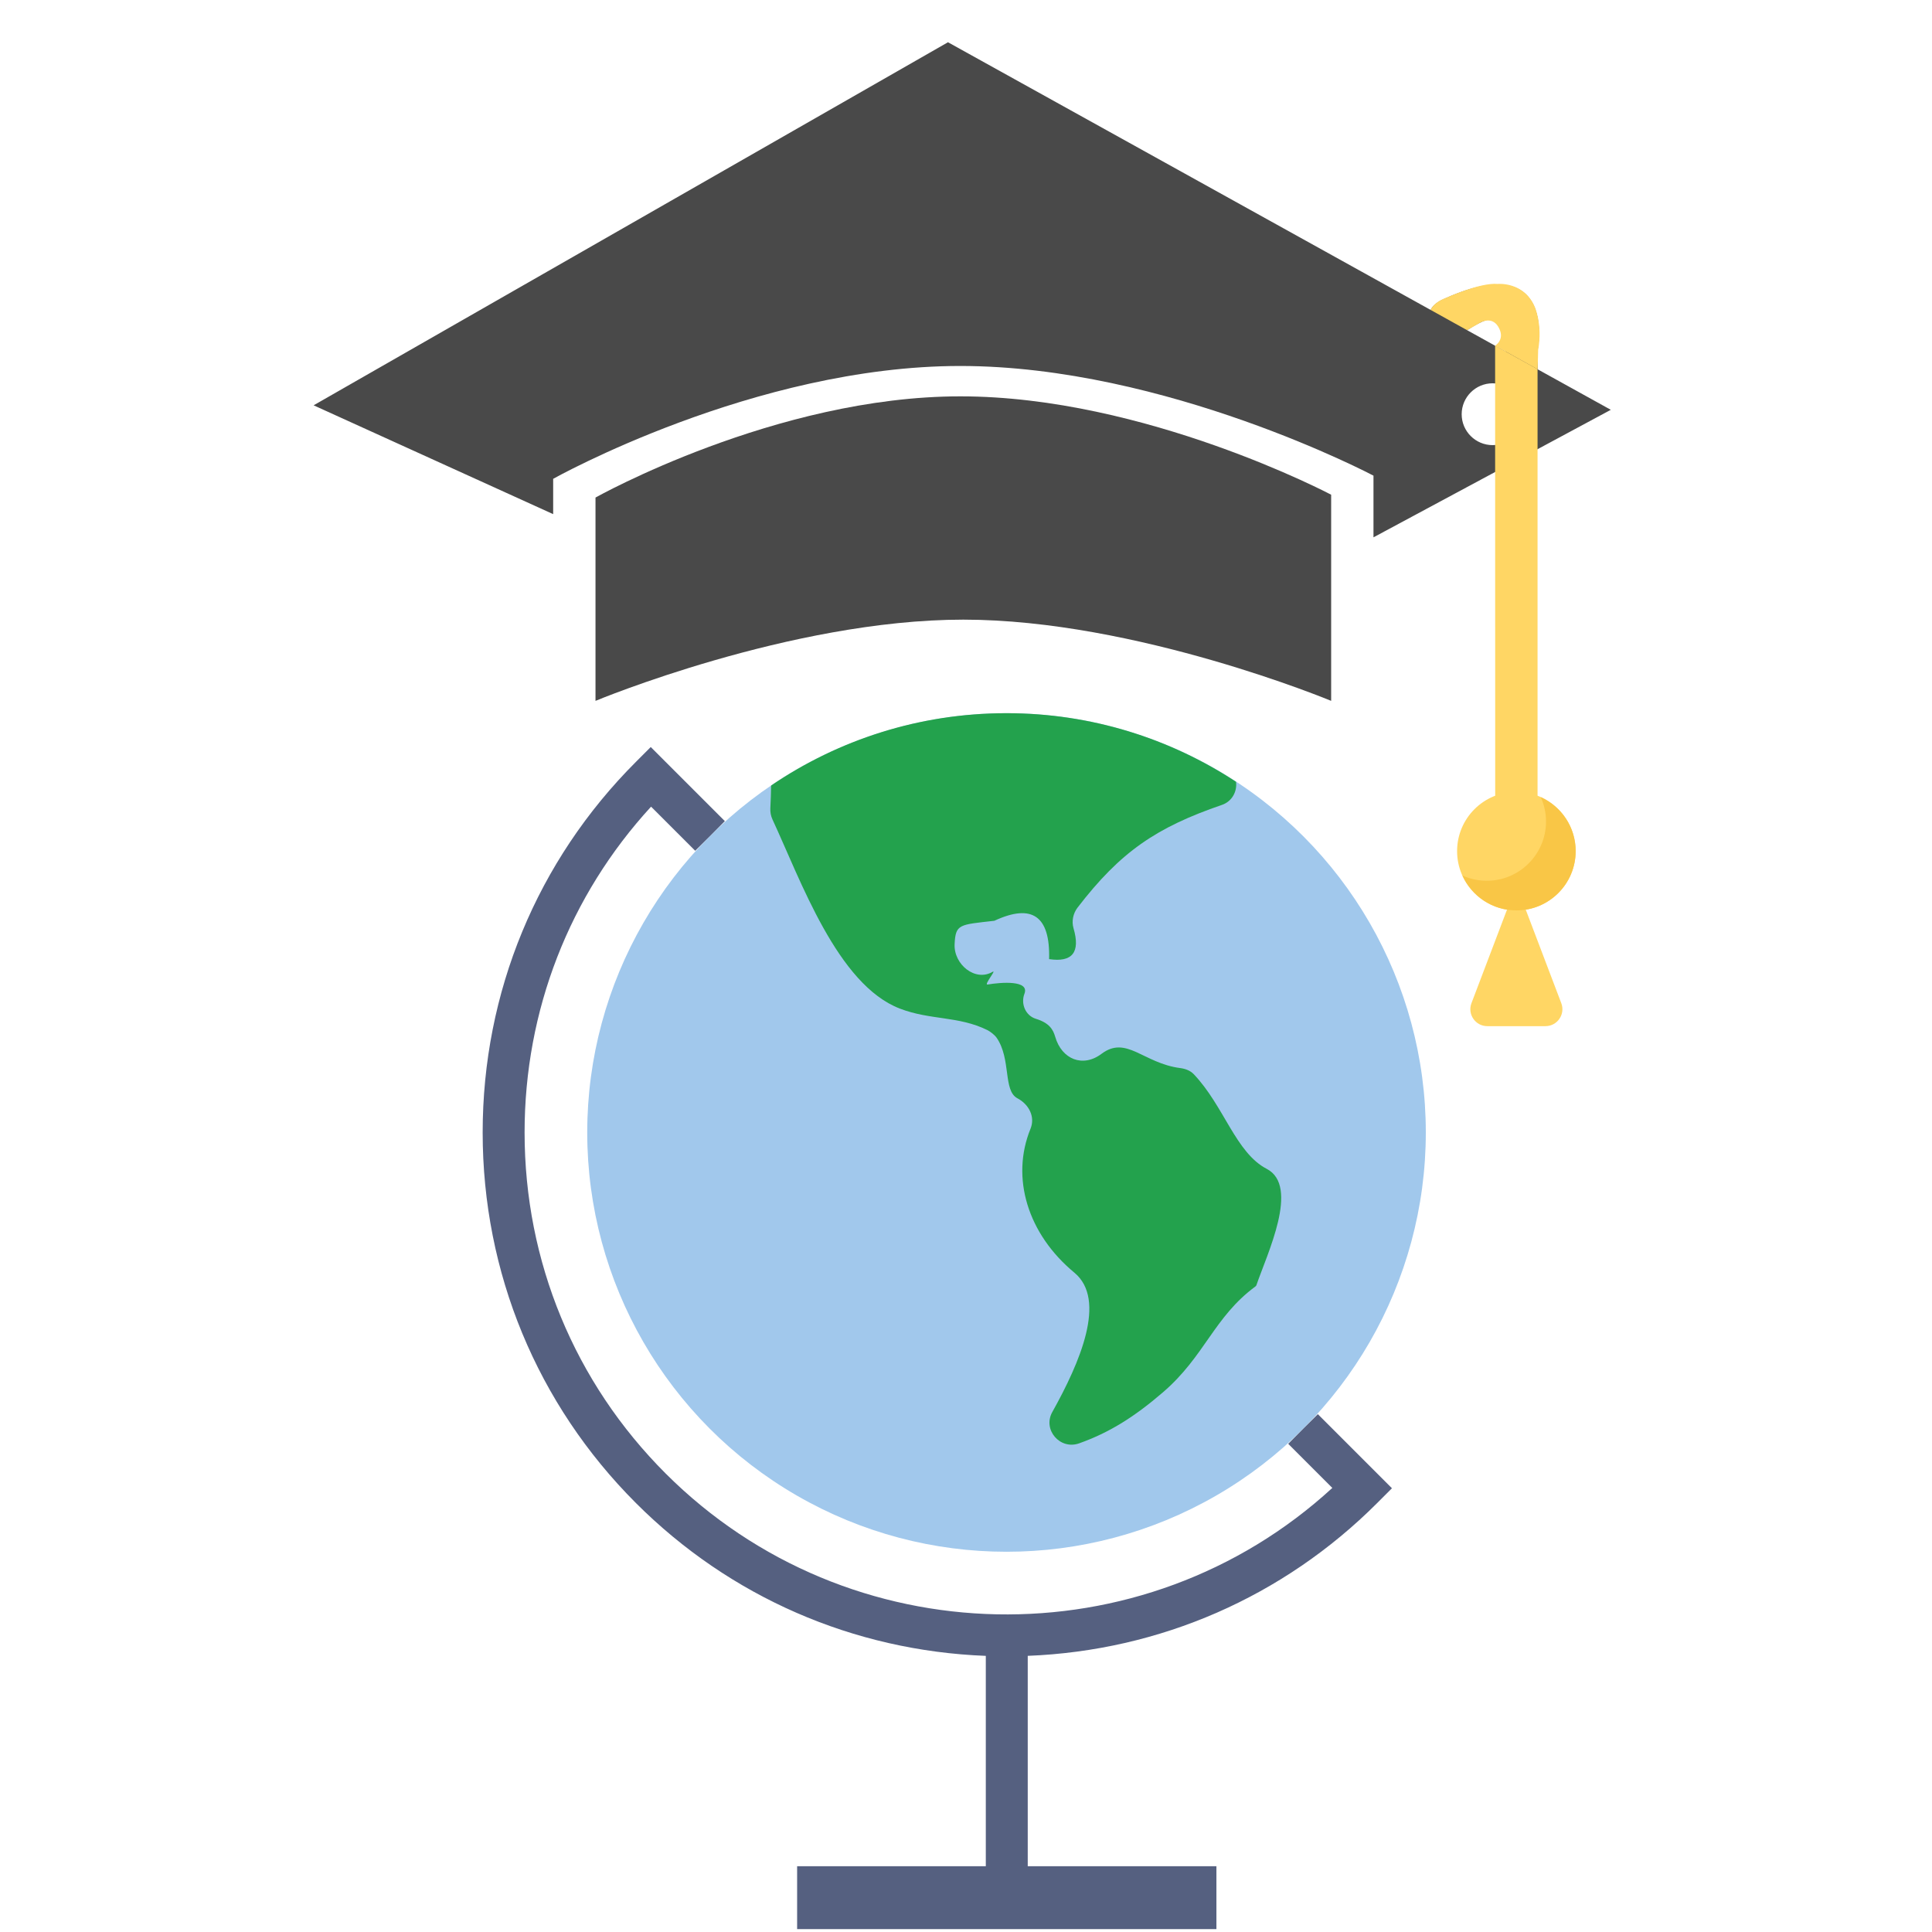 <?xml version="1.0" encoding="iso-8859-1"?>
<!-- Generator: Adobe Illustrator 23.0.1, SVG Export Plug-In . SVG Version: 6.00 Build 0)  -->
<svg version="1.1" xmlns="http://www.w3.org/2000/svg" xmlns:xlink="http://www.w3.org/1999/xlink" x="0px" y="0px"
	 viewBox="-49 141 512 512" style="enable-background:new -49 141 512 512;" xml:space="preserve">
<g id="Capa_1">
	<circle style="fill:#A1C8EC;" cx="217.738" cy="441.116" r="111.116"/>
	<path style="fill:#556080;" d="M319.882,535.403l-19.64-19.64l-7.856,7.856l11.695,11.695
		c-50.074,45.952-128.189,44.657-176.696-3.839c-24.095-24.095-37.363-56.186-37.363-90.359c0-32.307,11.862-62.758,33.518-86.342
		l11.7,11.695l7.856-7.856l-19.64-19.64l-3.928,3.928c-26.196,26.196-40.618,61.069-40.618,98.215s14.428,72.02,40.624,98.215
		c24.895,24.895,57.641,39.135,92.715,40.491v55.747c0,3.072,2.483,5.556,5.556,5.556c3.072,0,5.556-2.483,5.556-5.556v-55.752
		c35.024-1.383,67.725-15.617,92.593-40.485L319.882,535.403z"/>
	<rect x="162.247" y="635.568" style="fill:#556080;" width="111.116" height="16.667"/>
	<path style="fill:#23A24D;" d="M155.358,349.167c-0.033,1.895-0.094,3.867-0.206,6.006c-0.056,1.028,0.128,2.056,0.561,2.989
		c7.534,16.234,17.228,43.791,33.785,50.135c8.05,3.089,15.49,1.922,23.118,5.661c0.817,0.4,2.006,1.328,2.517,2.078
		c3.878,5.672,1.645,13.984,5.489,16.017c3.045,1.611,4.772,4.895,3.472,8.084c-5.306,13.017-0.717,27.907,11.623,38.129
		c8.684,7.189,1.456,23.862-5.85,36.946c-2.611,4.678,2.045,10.084,7.095,8.295c7.984-2.839,14.595-6.956,22.245-13.545
		c11.095-9.545,13.495-19.94,24.495-28.04c0.122-0.089,0.211-0.2,0.261-0.344c2.811-8.239,11.545-26.234,2.733-30.818
		c-8.228-4.272-11.306-16.651-19.334-25.084c-0.922-0.967-2.233-1.45-3.561-1.622c-9.839-1.267-14.273-8.756-20.89-3.778
		c-4.961,3.728-10.534,1.456-12.267-4.506c-0.567-1.945-1.556-3.678-5.128-4.778c-2.711-0.833-4.034-3.911-3.056-6.572
		c0.017-0.039,0.028-0.078,0.044-0.117c1.306-3.561-6.05-3.017-9.795-2.395c-1.05,0.172,2.511-4.056,1.339-3.367
		c-4.6,2.717-10.312-1.972-10.067-7.306c0.25-5.411,1.261-5.156,10.539-6.222c9.989-4.65,14.823-1.261,14.501,10.162
		c6.172,0.917,8.334-1.817,6.472-8.184c-0.544-1.861-0.106-3.939,1.072-5.472c11.373-14.801,20.879-21.251,38.296-27.229
		c2.583-0.889,4.039-3.472,3.7-6.111C261.09,336.723,240.212,330,217.738,330C194.61,330,173.142,337.078,155.358,349.167z"/>
</g>
<g id="Layer_2">
	<g>
		<path style="fill:#494949;" d="M108.814,272.857v53.878c0,0,51.664-21.523,97.472-21.523s97.483,21.523,97.483,21.523v-54.63
			c0,0-49.289-26.068-98.246-26.068C156.588,246.015,108.814,272.857,108.814,272.857z"/>
		<path style="fill:#494949;" d="M358.495,260.027L358.495,260.027l19.385-10.423l-19.385-10.735v-5.093
			c0,0,5.459-27.68-25.563-13.206c-1.58,0.86-2.428,1.73-2.772,2.579l-127.935-70.952L34.112,248.411l63.484,28.841v-9.359
			c0,0,53.265-29.905,107.863-29.905c54.587,0,109.528,29.066,109.528,29.066v16.344l35.052-18.826 M350.028,229.07
			c0,0.655,0,2.461,0,5.104l-10.23-5.674C343.527,226.029,350.028,222.601,350.028,229.07z M346.568,258.964
			c-4.524,0-8.21-3.664-8.21-8.188s3.686-8.199,8.21-8.199c4.535,0,8.199,3.675,8.199,8.199S351.103,258.964,346.568,258.964z"/>
		<g>
			<path style="fill:#FFD664;" d="M364.758,406.857l-11.903-31.323l-11.903,31.323c-1.115,2.939,1.054,6.084,4.197,6.084h15.413
				C363.706,412.941,365.876,409.796,364.758,406.857z"/>
			<path style="fill:#FFD664;" d="M368.566,366.557c0,8.676-7.033,15.709-15.709,15.709c-8.679,0-15.711-7.033-15.711-15.709
				c0-8.679,7.033-15.712,15.711-15.712C361.534,350.846,368.566,357.878,368.566,366.557z"/>
			<path style="fill:#F9C646;" d="M359.314,352.244c0.891,1.972,1.398,4.155,1.398,6.456c0,8.676-7.035,15.712-15.711,15.712
				c-2.302,0-4.485-0.507-6.456-1.398c2.466,5.452,7.939,9.252,14.313,9.252c8.676,0,15.709-7.033,15.709-15.709
				C368.566,360.183,364.766,354.71,359.314,352.244z"/>
			<path style="fill:#FFD664;" d="M358.468,238.833v115.005c0,3.097-2.516,5.613-5.613,5.613c-3.097,0-5.611-2.513-5.611-5.613
				l-0.021-121.229L358.468,238.833z"/>
		</g>
		<path style="fill:#FFD664;" d="M330.16,223.149c0,0,0.509-1.903,4.035-3.211c0,0,9.044-4.113,13.69-3.691
			c0,0,6.914-0.689,9.833,6.032c0,0,2.128,4.749,0.909,11.431l-0.131,5.159l-11.273-6.261c0,0,2.868-1.713,0.799-5.068
			c-1.818-2.947-4.931-0.923-4.931-0.923l-3.293,1.883L330.16,223.149z"/>
	</g>
</g>
</svg>
